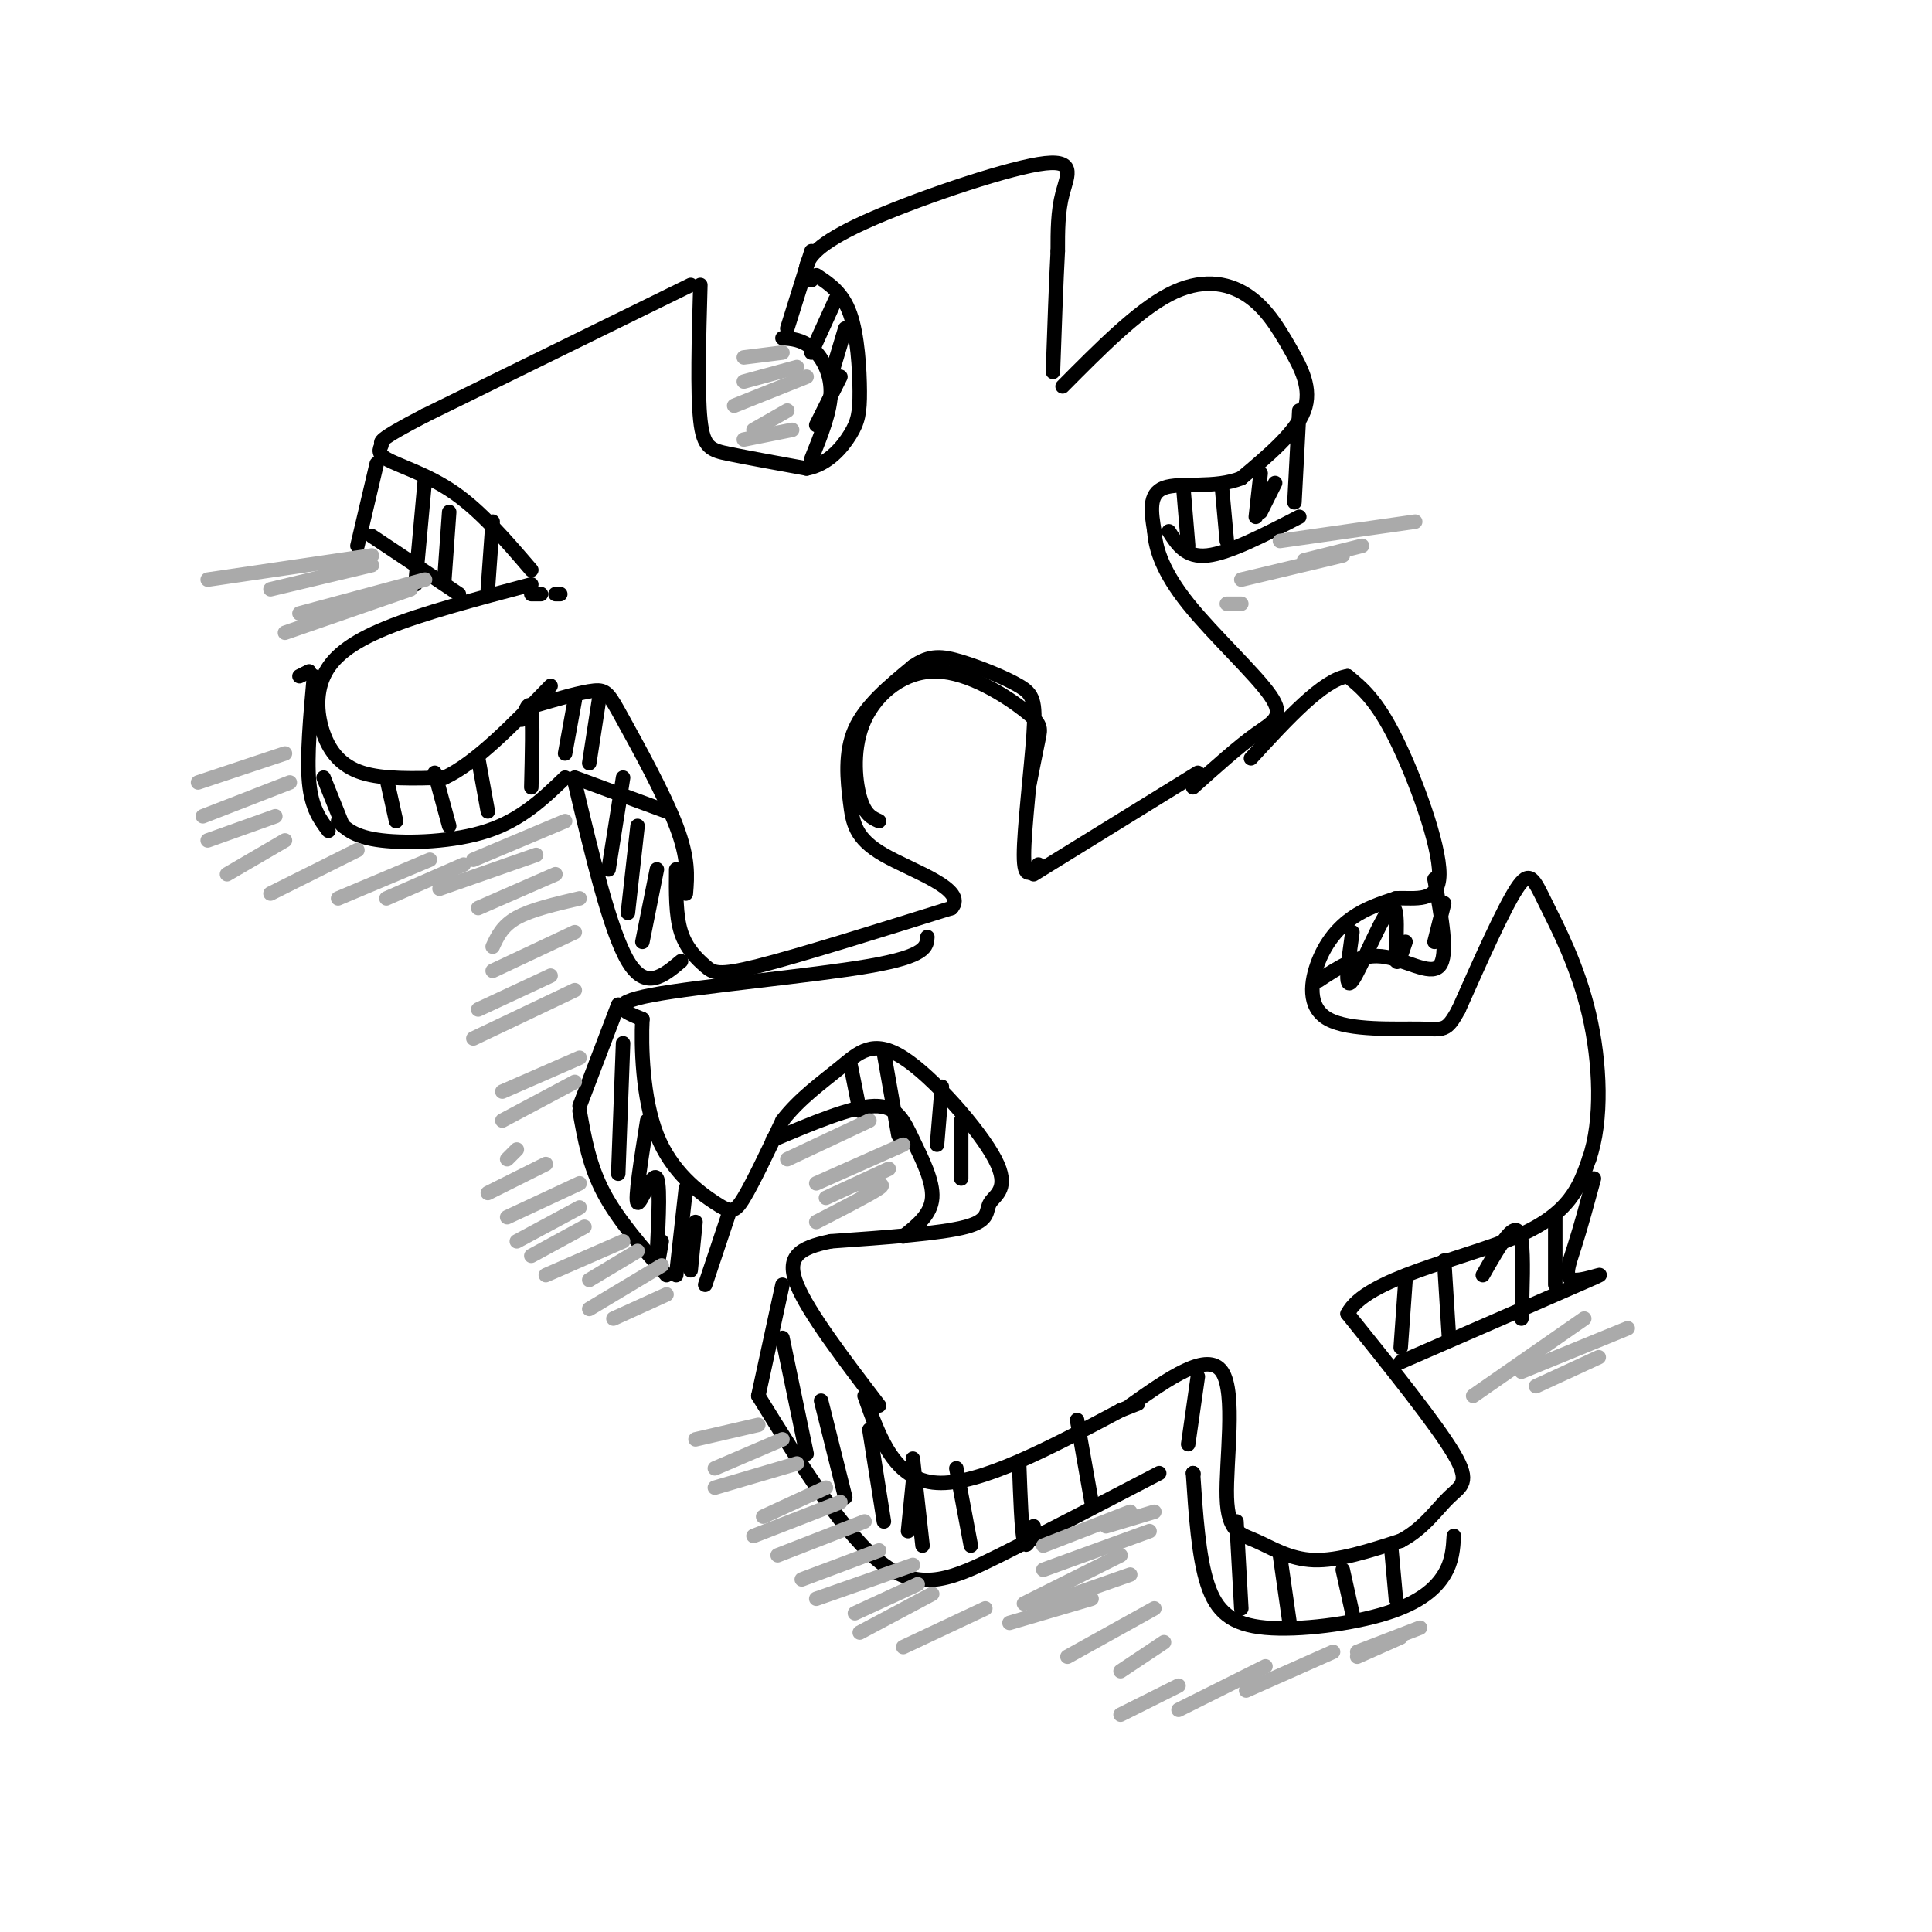 <svg viewBox='0 0 400 400' version='1.1' xmlns='http://www.w3.org/2000/svg' xmlns:xlink='http://www.w3.org/1999/xlink'><g fill='none' stroke='#000000' stroke-width='3' stroke-linecap='round' stroke-linejoin='round'><path d='M145,59c-0.311,11.111 -0.622,22.222 0,28c0.622,5.778 2.178,6.222 6,7c3.822,0.778 9.911,1.889 16,3'/><path d='M167,97c4.383,-0.805 7.340,-4.319 9,-7c1.660,-2.681 2.024,-4.530 2,-9c-0.024,-4.470 -0.435,-11.563 -2,-16c-1.565,-4.437 -4.282,-6.219 -7,-8'/><path d='M143,59c0.000,0.000 -55.000,27.000 -55,27'/><path d='M88,86c-10.435,5.415 -9.024,5.451 -9,6c0.024,0.549 -1.340,1.609 1,3c2.340,1.391 8.383,3.112 14,7c5.617,3.888 10.809,9.944 16,16'/><path d='M110,123c0.000,0.000 2.000,0.000 2,0'/><path d='M116,123c0.000,0.000 -1.000,0.000 -1,0'/><path d='M110,121c-11.244,2.973 -22.488,5.946 -30,9c-7.512,3.054 -11.292,6.190 -13,10c-1.708,3.810 -1.344,8.295 0,12c1.344,3.705 3.670,6.630 8,8c4.330,1.370 10.665,1.185 17,1'/><path d='M92,161c6.500,-3.000 14.250,-11.000 22,-19'/><path d='M111,146c4.708,-1.375 9.417,-2.750 12,-3c2.583,-0.250 3.042,0.625 6,6c2.958,5.375 8.417,15.250 11,22c2.583,6.750 2.292,10.375 2,14'/><path d='M140,180c-0.054,4.774 -0.107,9.548 1,13c1.107,3.452 3.375,5.583 5,7c1.625,1.417 2.607,2.119 11,0c8.393,-2.119 24.196,-7.060 40,-12'/><path d='M197,188c3.419,-3.879 -8.032,-7.576 -14,-11c-5.968,-3.424 -6.453,-6.576 -7,-11c-0.547,-4.424 -1.156,-10.121 1,-15c2.156,-4.879 7.078,-8.939 12,-13'/><path d='M189,138c3.453,-2.484 6.085,-2.193 10,-1c3.915,1.193 9.111,3.289 12,5c2.889,1.711 3.470,3.038 3,10c-0.470,6.962 -1.991,19.561 -2,25c-0.009,5.439 1.496,3.720 3,2'/><path d='M214,181c0.000,0.000 34.000,-21.000 34,-21'/><path d='M168,58c-0.732,-0.641 -1.464,-1.282 -1,-3c0.464,-1.718 2.124,-4.512 12,-9c9.876,-4.488 27.967,-10.670 36,-12c8.033,-1.330 6.010,2.191 5,6c-1.010,3.809 -1.005,7.904 -1,12'/><path d='M219,52c-0.333,6.167 -0.667,15.583 -1,25'/><path d='M220,80c7.715,-7.778 15.429,-15.557 22,-19c6.571,-3.443 11.998,-2.552 16,0c4.002,2.552 6.577,6.764 9,11c2.423,4.236 4.692,8.496 3,13c-1.692,4.504 -7.346,9.252 -13,14'/><path d='M257,99c-5.489,2.222 -12.711,0.778 -16,2c-3.289,1.222 -2.644,5.111 -2,9'/><path d='M239,110c0.239,3.730 1.837,8.557 7,15c5.163,6.443 13.890,14.504 17,19c3.110,4.496 0.603,5.427 -3,8c-3.603,2.573 -8.301,6.786 -13,11'/><path d='M168,52c0.000,0.000 -5.000,16.000 -5,16'/><path d='M162,70c2.000,0.156 4.000,0.311 6,2c2.000,1.689 4.000,4.911 4,9c0.000,4.089 -2.000,9.044 -4,14'/><path d='M173,62c0.000,0.000 -5.000,11.000 -5,11'/><path d='M175,68c0.000,0.000 -3.000,10.000 -3,10'/><path d='M174,78c0.000,0.000 -5.000,10.000 -5,10'/><path d='M269,85c0.000,0.000 -1.000,19.000 -1,19'/><path d='M269,107c-7.250,3.750 -14.500,7.500 -19,8c-4.500,0.500 -6.250,-2.250 -8,-5'/><path d='M245,101c0.000,0.000 1.000,12.000 1,12'/><path d='M253,101c0.000,0.000 1.000,11.000 1,11'/><path d='M261,98c0.000,0.000 -1.000,9.000 -1,9'/><path d='M264,100c0.000,0.000 -3.000,6.000 -3,6'/><path d='M62,140c0.000,0.000 2.000,-1.000 2,-1'/><path d='M65,140c-0.750,8.333 -1.500,16.667 -1,22c0.500,5.333 2.250,7.667 4,10'/><path d='M70,170c1.711,1.667 3.422,3.333 9,4c5.578,0.667 15.022,0.333 22,-2c6.978,-2.333 11.489,-6.667 16,-11'/><path d='M124,145c0.000,0.000 -2.000,13.000 -2,13'/><path d='M119,161c0.000,0.000 19.000,7.000 19,7'/><path d='M119,162c3.667,15.417 7.333,30.833 11,37c3.667,6.167 7.333,3.083 11,0'/><path d='M67,161c0.000,0.000 4.000,10.000 4,10'/><path d='M80,161c0.000,0.000 2.000,9.000 2,9'/><path d='M90,160c0.000,0.000 3.000,11.000 3,11'/><path d='M99,157c0.000,0.000 2.000,11.000 2,11'/><path d='M108,149c0.833,-2.167 1.667,-4.333 2,-2c0.333,2.333 0.167,9.167 0,16'/><path d='M119,145c0.000,0.000 -2.000,11.000 -2,11'/><path d='M78,96c0.000,0.000 -4.000,17.000 -4,17'/><path d='M77,111c0.000,0.000 18.000,12.000 18,12'/><path d='M88,99c0.000,0.000 -2.000,22.000 -2,22'/><path d='M93,106c0.000,0.000 -1.000,14.000 -1,14'/><path d='M102,108c0.000,0.000 -1.000,14.000 -1,14'/><path d='M129,161c0.000,0.000 -3.000,19.000 -3,19'/><path d='M132,171c0.000,0.000 -2.000,18.000 -2,18'/><path d='M136,180c0.000,0.000 -3.000,15.000 -3,15'/><path d='M182,170c-1.488,-0.661 -2.975,-1.322 -4,-5c-1.025,-3.678 -1.587,-10.372 1,-16c2.587,-5.628 8.322,-10.189 15,-10c6.678,0.189 14.298,5.128 18,8c3.702,2.872 3.486,3.678 3,6c-0.486,2.322 -1.243,6.161 -2,10'/><path d='M192,194c-0.111,1.978 -0.222,3.956 -12,6c-11.778,2.044 -35.222,4.156 -45,6c-9.778,1.844 -5.889,3.422 -2,5'/><path d='M133,211c-0.287,5.396 -0.005,16.384 3,24c3.005,7.616 8.732,11.858 12,14c3.268,2.142 4.077,2.183 6,-1c1.923,-3.183 4.962,-9.592 8,-16'/><path d='M162,232c3.481,-4.538 8.182,-7.883 12,-11c3.818,-3.117 6.752,-6.007 13,-2c6.248,4.007 15.809,14.909 19,21c3.191,6.091 0.013,7.371 -1,9c-1.013,1.629 0.139,3.608 -5,5c-5.139,1.392 -16.570,2.196 -28,3'/><path d='M172,257c-6.667,1.356 -9.333,3.244 -7,9c2.333,5.756 9.667,15.378 17,25'/><path d='M179,289c3.083,8.750 6.167,17.500 15,18c8.833,0.500 23.417,-7.250 38,-15'/><path d='M232,292c6.333,-2.500 3.167,-1.250 0,0'/><path d='M234,291c8.032,-5.668 16.064,-11.337 19,-7c2.936,4.337 0.777,18.678 1,26c0.223,7.322 2.829,7.625 6,9c3.171,1.375 6.906,3.821 12,4c5.094,0.179 11.547,-1.911 18,-4'/><path d='M290,319c4.726,-2.464 7.542,-6.625 10,-9c2.458,-2.375 4.560,-2.964 1,-9c-3.560,-6.036 -12.780,-17.518 -22,-29'/><path d='M279,272c3.689,-7.356 23.911,-11.244 35,-16c11.089,-4.756 13.044,-10.378 15,-16'/><path d='M329,240c2.809,-8.003 2.330,-20.011 0,-30c-2.330,-9.989 -6.512,-17.959 -9,-23c-2.488,-5.041 -3.282,-7.155 -6,-3c-2.718,4.155 -7.359,14.577 -12,25'/><path d='M302,209c-2.570,4.735 -2.995,4.073 -8,4c-5.005,-0.073 -14.589,0.444 -19,-2c-4.411,-2.444 -3.649,-7.850 -2,-12c1.649,-4.150 4.185,-7.043 7,-9c2.815,-1.957 5.907,-2.979 9,-4'/><path d='M289,186c3.845,-0.238 8.958,1.167 9,-5c0.042,-6.167 -4.988,-19.905 -9,-28c-4.012,-8.095 -7.006,-10.548 -10,-13'/><path d='M279,140c-5.000,0.667 -12.500,8.833 -20,17'/><path d='M160,236c8.125,-3.440 16.250,-6.881 21,-7c4.750,-0.119 6.125,3.083 8,7c1.875,3.917 4.250,8.548 4,12c-0.250,3.452 -3.125,5.726 -6,8'/><path d='M176,220c0.000,0.000 2.000,10.000 2,10'/><path d='M183,218c0.000,0.000 3.000,17.000 3,17'/><path d='M195,225c0.000,0.000 -1.000,12.000 -1,12'/><path d='M199,232c0.000,0.000 0.000,12.000 0,12'/><path d='M128,208c0.000,0.000 -8.000,21.000 -8,21'/><path d='M120,230c1.000,5.667 2.000,11.333 5,17c3.000,5.667 8.000,11.333 13,17'/><path d='M151,251c0.000,0.000 -5.000,15.000 -5,15'/><path d='M129,216c0.000,0.000 -1.000,27.000 -1,27'/><path d='M134,232c-1.304,8.244 -2.607,16.488 -2,17c0.607,0.512 3.125,-6.708 4,-5c0.875,1.708 0.107,12.345 0,16c-0.107,3.655 0.446,0.327 1,-3'/><path d='M142,246c0.000,0.000 -2.000,18.000 -2,18'/><path d='M144,253c0.000,0.000 -1.000,10.000 -1,10'/><path d='M162,266c0.000,0.000 -5.000,23.000 -5,23'/><path d='M189,307c0.000,0.000 -1.000,10.000 -1,10'/><path d='M157,289c9.044,14.622 18.089,29.244 26,35c7.911,5.756 14.689,2.644 24,-2c9.311,-4.644 21.156,-10.822 33,-17'/><path d='M248,285c0.000,0.000 -2.000,14.000 -2,14'/><path d='M247,305c0.000,0.000 0.100,0.100 0.1,0.1'/><path d='M247,305c0.574,8.662 1.148,17.324 3,23c1.852,5.676 4.981,8.367 12,9c7.019,0.633 17.928,-0.791 25,-3c7.072,-2.209 10.306,-5.203 12,-8c1.694,-2.797 1.847,-5.399 2,-8'/><path d='M162,277c0.000,0.000 5.000,24.000 5,24'/><path d='M170,290c0.000,0.000 5.000,20.000 5,20'/><path d='M180,296c0.000,0.000 3.000,19.000 3,19'/><path d='M189,302c0.000,0.000 2.000,18.000 2,18'/><path d='M198,304c0.000,0.000 3.000,16.000 3,16'/><path d='M211,303c0.250,6.917 0.500,13.833 1,16c0.500,2.167 1.250,-0.417 2,-3'/><path d='M223,294c0.000,0.000 3.000,17.000 3,17'/><path d='M256,315c0.000,0.000 1.000,18.000 1,18'/><path d='M265,322c0.000,0.000 2.000,14.000 2,14'/><path d='M278,325c0.000,0.000 2.000,9.000 2,9'/><path d='M288,320c0.000,0.000 1.000,11.000 1,11'/><path d='M290,282c16.798,-7.310 33.595,-14.619 39,-17c5.405,-2.381 -0.583,0.167 -3,0c-2.417,-0.167 -1.262,-3.048 0,-7c1.262,-3.952 2.631,-8.976 4,-14'/><path d='M291,265c0.000,0.000 -1.000,14.000 -1,14'/><path d='M299,261c0.000,0.000 1.000,16.000 1,16'/><path d='M307,264c1.778,-3.133 3.556,-6.267 5,-8c1.444,-1.733 2.556,-2.067 3,1c0.444,3.067 0.222,9.533 0,16'/><path d='M322,252c0.000,0.000 0.000,14.000 0,14'/><path d='M273,203c4.133,-2.733 8.267,-5.467 13,-5c4.733,0.467 10.067,4.133 12,2c1.933,-2.133 0.467,-10.067 -1,-18'/><path d='M280,193c-0.887,6.238 -1.774,12.476 0,10c1.774,-2.476 6.208,-13.667 8,-15c1.792,-1.333 0.940,7.190 1,10c0.060,2.810 1.030,-0.095 2,-3'/><path d='M299,187c0.000,0.000 -2.000,8.000 -2,8'/></g>
<g fill='none' stroke='#AAAAAA' stroke-width='3' stroke-linecap='round' stroke-linejoin='round'><path d='M162,73c0.000,0.000 -8.000,1.000 -8,1'/><path d='M165,76c0.000,0.000 -11.000,3.000 -11,3'/><path d='M167,78c0.000,0.000 -15.000,6.000 -15,6'/><path d='M163,85c0.000,0.000 -7.000,4.000 -7,4'/><path d='M164,89c0.000,0.000 -10.000,2.000 -10,2'/><path d='M77,115c0.000,0.000 -34.000,5.000 -34,5'/><path d='M77,117c0.000,0.000 -21.000,5.000 -21,5'/><path d='M88,120c0.000,0.000 -26.000,7.000 -26,7'/><path d='M85,122c0.000,0.000 -26.000,9.000 -26,9'/><path d='M59,156c0.000,0.000 -18.000,6.000 -18,6'/><path d='M60,162c0.000,0.000 -18.000,7.000 -18,7'/><path d='M57,169c0.000,0.000 -14.000,5.000 -14,5'/><path d='M59,174c0.000,0.000 -12.000,7.000 -12,7'/><path d='M74,176c0.000,0.000 -18.000,9.000 -18,9'/><path d='M89,178c0.000,0.000 -19.000,8.000 -19,8'/><path d='M96,179c0.000,0.000 -16.000,7.000 -16,7'/><path d='M111,177c0.000,0.000 -20.000,7.000 -20,7'/><path d='M117,170c0.000,0.000 -19.000,8.000 -19,8'/><path d='M115,181c0.000,0.000 -16.000,7.000 -16,7'/><path d='M120,186c-5.000,1.167 -10.000,2.333 -13,4c-3.000,1.667 -4.000,3.833 -5,6'/><path d='M119,193c0.000,0.000 -17.000,8.000 -17,8'/><path d='M114,202c0.000,0.000 -15.000,7.000 -15,7'/><path d='M119,205c0.000,0.000 -21.000,10.000 -21,10'/><path d='M120,219c0.000,0.000 -16.000,7.000 -16,7'/><path d='M119,224c0.000,0.000 -15.000,8.000 -15,8'/><path d='M107,238c0.000,0.000 -2.000,2.000 -2,2'/><path d='M113,241c0.000,0.000 -12.000,6.000 -12,6'/><path d='M120,245c0.000,0.000 -15.000,7.000 -15,7'/><path d='M120,250c0.000,0.000 -13.000,7.000 -13,7'/><path d='M121,254c0.000,0.000 -11.000,6.000 -11,6'/><path d='M129,257c0.000,0.000 -16.000,7.000 -16,7'/><path d='M132,259c0.000,0.000 -10.000,6.000 -10,6'/><path d='M137,262c0.000,0.000 -15.000,9.000 -15,9'/><path d='M138,268c0.000,0.000 -11.000,5.000 -11,5'/><path d='M180,232c0.000,0.000 -17.000,8.000 -17,8'/><path d='M187,237c0.000,0.000 -18.000,8.000 -18,8'/><path d='M184,242c0.000,0.000 -13.000,6.000 -13,6'/><path d='M179,246c2.333,-0.583 4.667,-1.167 3,0c-1.667,1.167 -7.333,4.083 -13,7'/><path d='M157,295c0.000,0.000 -13.000,3.000 -13,3'/><path d='M162,298c0.000,0.000 -14.000,6.000 -14,6'/><path d='M165,303c0.000,0.000 -17.000,5.000 -17,5'/><path d='M171,308c0.000,0.000 -13.000,6.000 -13,6'/><path d='M174,311c0.000,0.000 -18.000,7.000 -18,7'/><path d='M179,315c0.000,0.000 -18.000,7.000 -18,7'/><path d='M182,321c0.000,0.000 -16.000,6.000 -16,6'/><path d='M189,324c0.000,0.000 -20.000,7.000 -20,7'/><path d='M190,328c0.000,0.000 -13.000,6.000 -13,6'/><path d='M193,330c0.000,0.000 -15.000,8.000 -15,8'/><path d='M204,333c0.000,0.000 -17.000,8.000 -17,8'/><path d='M239,313c0.000,0.000 -10.000,3.000 -10,3'/><path d='M234,313c0.000,0.000 -18.000,7.000 -18,7'/><path d='M238,317c0.000,0.000 -22.000,8.000 -22,8'/><path d='M232,322c0.000,0.000 -20.000,10.000 -20,10'/><path d='M234,326c0.000,0.000 -20.000,7.000 -20,7'/><path d='M226,331c0.000,0.000 -17.000,5.000 -17,5'/><path d='M239,333c0.000,0.000 -18.000,10.000 -18,10'/><path d='M241,340c0.000,0.000 -9.000,6.000 -9,6'/><path d='M244,349c0.000,0.000 -12.000,6.000 -12,6'/><path d='M262,345c0.000,0.000 -18.000,9.000 -18,9'/><path d='M276,342c0.000,0.000 -18.000,8.000 -18,8'/><path d='M290,339c0.000,0.000 -9.000,4.000 -9,4'/><path d='M294,337c0.000,0.000 -13.000,5.000 -13,5'/><path d='M328,273c0.000,0.000 -23.000,16.000 -23,16'/><path d='M337,275c0.000,0.000 -22.000,9.000 -22,9'/><path d='M331,281c0.000,0.000 -13.000,6.000 -13,6'/><path d='M265,112c0.000,0.000 28.000,-4.000 28,-4'/><path d='M270,116c0.000,0.000 12.000,-3.000 12,-3'/><path d='M257,120c0.000,0.000 21.000,-5.000 21,-5'/><path d='M254,125c0.000,0.000 3.000,0.000 3,0'/></g>
</svg>